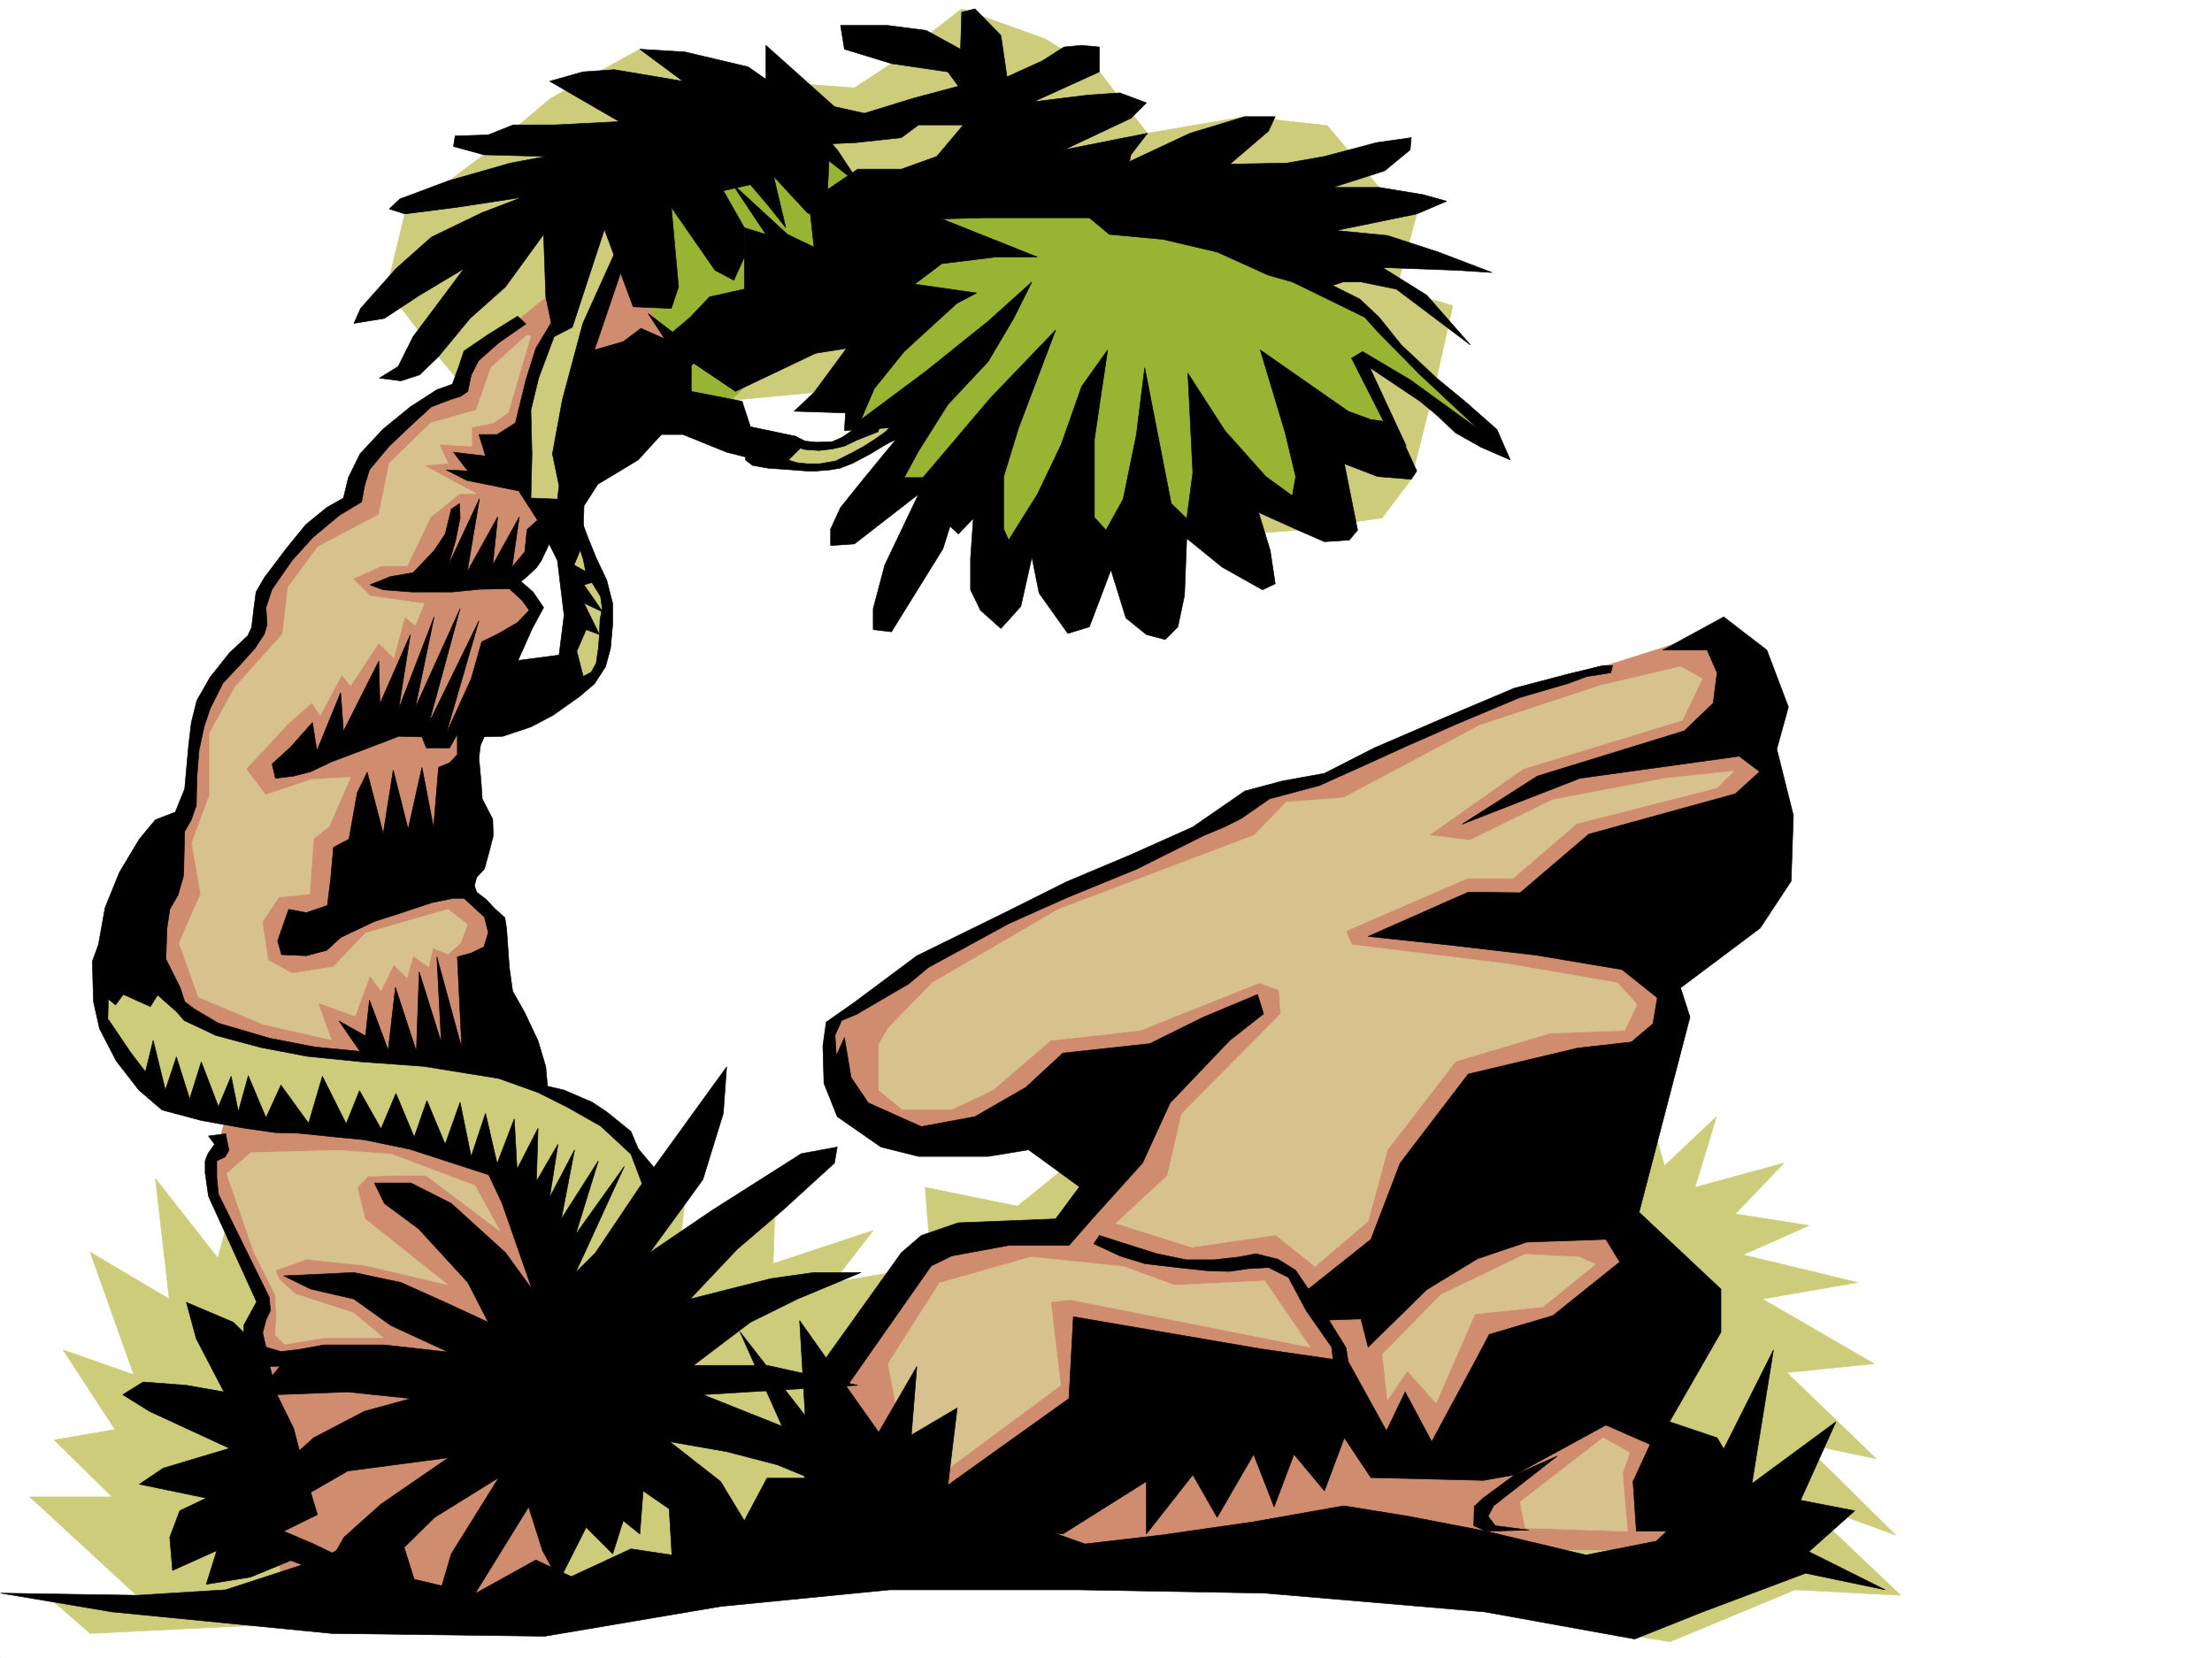 <svg xmlns="http://www.w3.org/2000/svg" width="2997.016" height="2246.297"><rect width="100%" height="100%" fill="#333333" stroke="none"/><defs><clipPath id="a"><path d="M0 0h2997v2244.137H0Zm0 0"/></clipPath></defs><path fill="#fff" d="M0 2246.297h2997.016V0H0Zm0 0"/><g clip-path="url(#a)" transform="translate(0 2.16)"><path fill="#fff" fill-rule="evenodd" stroke="#fff" stroke-linecap="square" stroke-linejoin="bevel" stroke-miterlimit="10" stroke-width=".743" d="M.742 2244.137h2995.531V-2.16H.743Zm0 0"/></g><path fill="#cccc7a" fill-rule="evenodd" stroke="#cccc7a" stroke-linecap="square" stroke-linejoin="bevel" stroke-miterlimit="10" stroke-width=".743" d="m1946.555 512.328 21.738-98.14-76.442-22.446 27.723-101.855-50.945-35.973-70.418-83.906-111.633-11.965-131.883 22.48-65.18-83.164-74.171-44.925-112.375-40.43-95.168 74.133-50.207 32.96-119.88-8.992-170.827-43.44-122.11 67.41-89.187 75.66-107.133 80.152-24.71 101.855 70.417 91.38 74.172 89.89 434.558-41.211 362.653-8.25 142.363 205.976 150.574-11.222 113.899-16.5 39.722-52.395zM62.95 2161.644h122.109l-144.59-133.331h111.629l-78.668-77.145 82.422-14.23-70.418-107.84 95.875 33.703-59.2-166.29 107.172 63.653-18.726-163.281 84.648 107.879 25.496-95.875 128.832 118.355 137.125-89.148 84.692 77.144 87.66-87.62 51.691 50.163L935.82 1560.95l-17.242 147.567 131.883-80.899-3.012 84.61 135.637-44.926-54.7 70.422 133.372-22.485-8.25-106.351 125.117 25.453 59.2-47.934 250.237-47.937 537.981-62.168 29.207 103.379 70.418-66.664-29.207 95.87 120.621-32.96-65.922 68.894 99.668 15.758-89.187 39.684 155.109 37.46-128.875 22.442 151.356 87.664-118.395 11.965 121.367 116.867-99.625-20.996 125.863 124.34-128.875-47.195 135.637 128.835-143.144-7.468-169.301 70.379-678.074-110.848-1020.508 77.887-442.067 21.738zm0 0"/><path fill="#cccc7a" fill-rule="evenodd" stroke="#cccc7a" stroke-linecap="square" stroke-linejoin="bevel" stroke-miterlimit="10" stroke-width=".743" d="m1105.16 180.523 193.313-29.988 48.68 23.969-11.966 78.668-248.011 47.195zm0 0"/><path fill="#99b333" fill-rule="evenodd" stroke="#99b333" stroke-linecap="square" stroke-linejoin="bevel" stroke-miterlimit="10" stroke-width=".743" d="m821.922 343.805 53.215-77.926 121.367-49.422h132.625l85.394 66.668 11.262 126.605-217.277 114.563-47.977 47.937-102.636-66.628zm0 0"/><path fill="#cf8c6e" fill-rule="evenodd" stroke="#cf8c6e" stroke-linecap="square" stroke-linejoin="bevel" stroke-miterlimit="10" stroke-width=".743" d="M749.234 395.496 633.852 488.36l-11.965 41.954-47.196 16.46L490 634.398l-12.707 41.954-81.68 62.914-41.953 67.406 4.496 49.46-76.441 87.626-17.985 59.156-7.468 96.617-42.739 65.922 7.508 201.484 82.426 155.07-14.234 58.415-3.754 41.172 72.687 142.324-25.492 62.168 41.953 277.887 17.242 74.914 3.754 7.469h345.41l42.696-129.579-64.434-409.691-92.902-113.86 54.699-91.374-7.508-201.48-68.933-56.93 12.75-114.606 34.445-104.121 80.195-137.79-38.242-49.46 55.445-59.16 34.485-96.614 148.347-116.87-67.41-113.079-29.988-33.703zm0 0"/><path fill="#d7c28f" fill-rule="evenodd" stroke="#d7c28f" stroke-linecap="square" stroke-linejoin="bevel" stroke-miterlimit="10" stroke-width=".743" d="m530.469 1563.922-70.418-5.238-119.88 3.007-32.964 28.465 36.715 106.356 29.21 58.414 1.485 27.723-1.484 26.234 12.746 12.707 53.176-8.992h80.191l-40.465-33.703-78.672-25.454-21.738-19.472-5.238-12.746 41.953-14.977 79.41 8.25 111.633 26.195-111.633-89.105-10.476-42.7 14.23-14.976 41.957-1.523h36.715l100.406 75.66-33.703-61.426zM713.3 454.656l-47.976 43.438-20.215 57.672-61.425 17.246-56.223 54.66-14.234 69.676-82.422 43.441-40.43 54.66-7.508 63.656-64.437 71.907-34.446 62.168v83.906l-24.007 65.14 12.003 68.934-29.207 66.668 26.196 73.39 87.664 36.716 92.156 20.957-17.984-50.164 50.203 17.945 20.254-54.66 14.976 20.215 17.242-35.192 17.985 17.984 8.21-29.988 21 14.977 5.981-25.457 20.254 8.25 17.203-14.973 8.992-25.492-26.195-20.215-111.668 32.215-43.441 45.672-56.188 8.992-32.218-17.95-8.25-51.687 22.484-33.703 41.953-4.5 5.238-74.914 20.996-16.46 29.211-66.665-52.433 2.969-62.953 20.996-26.235-35.227 56.969-61.386 32.219-28.465 11.222 17.203 29.207-54.66 12.004 14.23 38.2-57.672 20.253 20.215 14.977-55.445 14.23 11.262 12.004-29.207-73.43-10.48-23.226-23.224 38.203-17.246h35.227l32.219-66.664 38.945-31.437h22.48l-70.418-38.2 32.22-3.011-12.005-25.453 44.223 2.226v-25.453l29.207-5.98 20.215-14.235 30.734-104.12zm0 0"/><path fill="#cf8c6e" fill-rule="evenodd" stroke="#cf8c6e" stroke-linecap="square" stroke-linejoin="bevel" stroke-miterlimit="10" stroke-width=".743" d="m2163.09 904.07-75.656 21.7-95.914 35.972-142.364 71.906-73.43 25.454-84.652 17.984-76.441 54.664-198.547 85.394-156.598 79.41-106.39 71.907-32.961 21.7 11.222 68.151 73.43 83.91L1427.344 1531l77.144 68.894-73.43 83.125-183.535 6.024-146.859 176.73 92.16 226.977 1066.18 8.25 6.723-127.348-43.438-64.437 17.984-233.664-58.453-79.41 83.907-202.227-21.7-104.121 154.328-208.953v-93.645l-58.453-137.082-161.054 50.946zm0 0"/><path fill="#d7c28f" fill-rule="evenodd" stroke="#d7c28f" stroke-linecap="square" stroke-linejoin="bevel" stroke-miterlimit="10" stroke-width=".743" d="m2208.055 1968.41-35.973-20.215-112.371 86.883 6.723 35.188 138.609 4.496-6.723-78.63zm-68.934-265.136-72.687-3.754-113.899 54.664-79.41 80.898 6.766 61.426 26.976-38.945 38.945 43.44 52.434-120.585 92.156-9.734 71.203-57.672zM1203.3 1847.828l69.68-109.363 123.633-35.191 125.121 12.707 69.676 25.457 122.149-5.985 61.425 89.89-325.195-64.398-26.195 2.973 13.488 113.117-200.074 148.305zm0-454.656 59.942-61.426 170.828-99.625 265.254-100.371 43.442-44.926 77.925-5.984 184.317-98.14 163.32-53.919 108.66-25.453 29.207 16.461-26.976 56.188-215.754 65.882-127.39 89.891 55.444 6.766 111.63-54.704 153.585-29.206 92.16-9.735-22.445 22.48-190.34 48.68-86.136 74.133h-62.207l-164.063 71.164 7.469 18.727 212.781 26.238 147.602 25.453 26.238 29.207-16.504 35.191-101.148 3.754-128.094 38.2-92.156 119.843-26.239 96.614-71.945 61.425-53.176-42.695-113.898 16.5-102.637-32.219 69.676-64.398 19.472-83.906 134.114-135.563-2.227-32.219-26.98-9.734-161.094 64.398-121.363 13.489-78.672 67.41-55.442 26.234h-66.707l-32.218-26.234v-61.426zm0 0"/><path fill="#cccc7a" fill-rule="evenodd" stroke="#cccc7a" stroke-linecap="square" stroke-linejoin="bevel" stroke-miterlimit="10" stroke-width=".743" d="m220.29 1336.242 58.413 51.692 92.942 26.195 158.824 20.215 172.316 25.492 88.442 40.43 56.93 40.468 31.476 47.157 11.965 36.714-110.145 136.34-95.129-164.062-46.453-22.442-144.629-38.984-138.61-5.98-139.355-35.934-69.675-90.637-11.223-58.414 46.453-22.48zm540.206-910.797-34.488 64.399-24.711 112.375 12.004 70.379 47.195 56.93 13.488 56.929-3.754 77.145-14.976 67.41 37.46-3.715 20.958-23.227 8.992-79.41-3.715-32.219-47.234-86.882 9.738-47.192 117.652-85.355 152.84 53.918 45.711 5.98 43.438-2.226 88.445-49.461-36.715-14.235-57.71 35.23h-92.903L894.609 537.04 794.2 481.633l53.215-150.574-37.457-47.934-44.223 115.344-1.484-2.23-2.27-1.524zm0 0"/><path fill="#99b333" fill-rule="evenodd" stroke="#99b333" stroke-linecap="square" stroke-linejoin="bevel" stroke-miterlimit="10" stroke-width=".743" d="m1552.465 273.387-110.145 3.754-197.062 12.746-60.684 135.558-23.969 127.313-2.27 30.73 76.442-16.5-22.48 93.645 87.66 8.992 38.945 40.43 8.992 54.703 57.711-40.469 146.86 21.738 46.453-24.71 59.938-3.755 32.96-41.953 83.91 18.73 24.711-81.644 86.919-6.761-2.97-36.676-40.468-83.91 35.227 18.73 92.16 61.426 56.93 40.43-27.723-40.43-61.426-53.918-64.438-64.438-22.48-23.226-111.672-58.414-164.062-88.367zm0 0"/><path fill-rule="evenodd" stroke="#000" stroke-linecap="square" stroke-linejoin="bevel" stroke-miterlimit="10" stroke-width=".743" d="m720.77 1746.715-35.934-49.461-73.43-66.668-54.699-27.68h-49.46l13.487 27.68 46.45 34.488 66.668 72.649 27.718 53.918-58.414-26.98-59.941-26.938-63.692-13.492-95.171 4.496 36.714 17.988 58.457 13.45 50.204 35.972 77.925 35.933-86.918-9.738h-81.68l-54.702 22.484-17.985 22.485 8.992 22.441 95.914-3.715 85.434 8.993-62.953 17.207-68.934 35.968-40.468 36.676-44.926 53.176 77.144-13.45 54.703-31.476 62.95-8.25 73.43-9.734-91.415 62.91-50.207 44.965-35.968 63.656 8.992 26.238 44.965-26.238L543.215 2101l45.71-44.965 86.919-53.918-41.992 67.406-22.446 35.934-17.242 58.453 17.242 21.703 32.219-26.199 72.648-117.613L735 2101l22.484 41.172 36.715-72.649 35.973 35.934 14.23-44.926 22.485 17.985 4.496-58.414 58.453 40.43 36.715 31.476 32.219 22.441 9.738-53.918-32.219-53.175-68.934-53.918 77.184 13.488 68.895 17.945 85.433 35.23-31.476-49.46-40.47-35.192-114.6-45.707 209.769-12.707-122.89-26.98h-99.626l77.184-58.414 63.652-31.477 86.176-35.933h-63.691l-58.418 8.25-109.399 27.683 63.692-67.406 62.914-53.922 68.933-62.91 3.754-21.738-48.719 8.992-119.101 75.656-86.176 58.418 71.945-98.848 27.723-89.89 4.496-62.91-117.652 162.539-59.942 89.109-26.976 26.977-12.75-53.918-14.973-31.477-35.973-35.93-63.656-31.476 27.723 59.156zm0 0"/><path fill-rule="evenodd" stroke="#000" stroke-linecap="square" stroke-linejoin="bevel" stroke-miterlimit="10" stroke-width=".743" d="m361.871 1836.566-45.668-44.925-63.695-26.98 13.488 49.46 37.461 71.906-50.95-8.992-58.452-4.496-27.723 17.203 35.973 22.485 108.617 50.203-89.89 26.937-32.22 21.742 90.676 18.727-35.972 17.207-13.493 35.969 3.754 44.93L293.72 2101l-14.23 45.668 59.937-9.734 54.664-22.485 58.453 22.485 18.73-22.485-46.453-22.441-40.468-17.246 45.71-22.48-13.492-44.926-18.726-71.907-22.485-45.707zm782.234-430.687 8.993 53.957 23.226 34.45 71.942 32.218 72.648-13.488 68.934-39.688 50.207-46.453 117.648-12.746 72.688-35.934 73.43-30.73 8.21 26.234-45.707 35.934-80.898 84.652-37.457 81.64-68.192 75.661-31.472 35.93h-81.68l-77.145 14.234-27.722 13.488-119.137 170.008-41.957-19.473 120.625-168.52 26.977-23.226 50.207-17.203 131.843-5.238 32.22-43.441-68.934-50.204-54.7 8.993h-94.386l-50.95-12.746-59.195-41.172-17.988-44.97zm95.168-1020.899-83.906 75.657-52.472 71.164-26.98 25.453 69.675 2.266-1.484 23.968 83.91-5.238-58.418 71.16-30.73 38.203-13.493 29.207v22.446l32.219-2.23 86.922-67.411-45.711 95.875-15.72 59.16v28.465l24.716 3.008 69.676-112.371 9.734-30.696 11.262 10.48 20.215-20.956-3.754 54.66v41.953l13.488 27.723 27.723 24.71 26.98-29.988 14.973-66.628 9.738 48.68 38.98 54.663 29.207-8.992 29.211-77.144 20.254 65.18 27.719 22.44 25.457 6.766 17.242-17.242 8.992-42.7 3.012-77.144 47.938 38.946 54.699 30.73 17.242-8.25-6.762-44.926-15.718-51.687 53.175 23.965 35.973 15.718 33.703-2.226 11.262-13.492-17.988-89.89 44.964 17.245 45.707 3.75 7.47-11.258-29.95-65.14-32.219-4.496-30.734-11.262-119.137-83.129 33.746 112.336 14.23 59.2-4.495 26.194-35.973-26.195-55.445-62.172-50.204-77.886 6.766 134.816-8.25 62.172-20.996-20.254-35.973-184.242-11.222 90.636-17.985 87.622-23.226 41.953-15.719-17.243V595.453l17.945-121.328-35.187 49.426-27.723 78.668-32.219 67.406-38.98 62.172-6.727-14.977v-71.16l20.215-65.926 50.203-132.586-88.406 92.157-91.414 107.84h-25.453l19.473-35.934 39.722-62.95 54.664-58.417 34.485-58.414 24.71-49.422-59.195 53.176-83.91 67.406-88.406 65.926 17.988-41.957 40.469-50.204 71.16-65.14 26.98-14.23zm-230.765-36.675-14.235 31.433-25.492-13.488-59.199-85.355 9.738 107.835-9.738 29.211-51.687-2.23-38.946-104.867-43.48 132.59-24.711 12.707-11.258-53.918-2.973-84.653-51.691 71.16-47.977 42.7-42.695 51.691-25.492 24.711-25.457 8.25-29.246-3.754 25.492-15.719 20.215-40.468 31.476-41.953 37.457-50.168-59.937 35.933-47.938 31.477-41.21 6.726 8.992-20.215 47.937-53.921 47.973-42.696 68.191-32.96 54.664-20.958-88.406 13.489-70.418 8.992-20.996-6.762 14.23-13.492 65.961-24.711 83.91-23.969 47.938-8.992-83.91-2.227-41.211-11.261 2.266-14.235 44.925-1.484 33.746-13.488h55.442l88.406-4.5-94.387-54.66 44.926-12.747 42.735-2.972 92.902 15.718-58.453-43.44 61.426 3.753 85.433 20.215 57.672 40.43 62.953 71.906 32.215 48.718-43.438-33.742-3.753 80.895-25.493-10.477-45.71-49.422 16.5 69.637-23.223-29.207-24.711-29.21-36.715 8.25 28.465 50.167zm0 0"/><path fill-rule="evenodd" stroke="#000" stroke-linecap="square" stroke-linejoin="bevel" stroke-miterlimit="10" stroke-width=".743" d="M1037.715 110.105v-48.68l92.902 83.13 40.469 8.992 68.187-20.957 59.2-15.758-14.235-19.473-76.437-11.222-63.696-19.473-5.238-32.219h63.692l52.433 6.766 46.453 25.453 1.524-50.203 17.945-4.457 35.23 35.933 8.25 56.188 47.938-21.742 29.246-18.727 23.969-2.23 23.969 2.23V97.36l-89.149 40.47 73.43-8.993 43.441-3.012 35.969 13.489-20.996 20.957-90.633 42.699 113.117-22.446-22.484 29.211-13.488 64.395-25.454 26.238-17.246-5.238h-143.847l-56.188 1.484 129.617 51.692h-56.968l-72.649 8.992-36.715 27.683-77.183 84.649-56.93 8.996-108.656 51.688-80.156-53.958-15.758-17.203 34.488-29.207 26.195-27.722 47.235-10.48v-83.165l29.207 8.992-46.453-69.636 75.66 69.636 35.972 17.243-6.726-60.684 38.203-26.195 27.719-18.73h59.199l47.937-17.243 35.97-42.695h-60.68l-23.227 17.242-61.426 6.722-65.96 3.012zm0 0"/><path fill-rule="evenodd" stroke="#000" stroke-linecap="square" stroke-linejoin="bevel" stroke-miterlimit="10" stroke-width=".743" d="m1575.691 324.336 73.43 17.203 69.676 31.477 32.219 8.992 34.445 11.222 34.488-11.222h23.969l47.934 9.734 100.41 75.66-59.196-67.449-59.941-37.418 101.152 3.715 47.192 3.012-72.649-27.723-68.93-22.445-69.68-6.762 109.364-22.445 40.469-17.242-32.219-8.993-59.195-9.738h-62.914l70.422-22.48 34.445-28.465 1.524-16.461-47.231 6.722-70.418 18.73-50.95 8.993-77.183 1.488 52.473-44.925 8.992-19.473h-41.21l-74.173 22.48-104.164 48.68-32.219 65.926 26.98 22.441zm0 0"/><path fill-rule="evenodd" stroke="#000" stroke-linecap="square" stroke-linejoin="bevel" stroke-miterlimit="10" stroke-width=".743" d="m1795.98 382.008 46.45 23.226 26.199 24.711 29.988 37.457 47.938 44.926 38.199 31.438 43.48 38.199 17.985 41.21-39.723-17.241-34.45-19.473-25.491-23.969-22.485-18.726-68.148-45.672 49.422 106.351-26.98-26.195-47.192-92.902 14.973-8.993 64.437 38.2 92.942 67.41-79.454-74.133-55.441-56.187-19.473-21.7-98.14-47.937zM916.348 453.91l-38.239-29.207 22.48 34.45-32.218-14.235-23.969 17.988-38.941 11.219 42.695-125.82-8.992-19.473-49.46 109.324-27.724 103.38-13.488 73.39 8.992 43.441-2.23 17.985-35.969-1.485 1.485-59.941-1.485-59.16 10.477-43.438 20.996-56.187-4.496-17.985-20.254 33.703-13.45 42.696-14.273 58.457-24.71 15.718h-24.712l8.996 29.207-43.48-5.242 19.473 25.457-29.211-1.488 27.722 14.234 70.422 14.23 25.492 39.688 26.977 54.704 8.996 74.132-6.766 53.918-51.691 6.766-44.223 6.723-27.718 61.425 15.011 23.227 39.688-4.496 53.215-22.485 49.46-38.199-9.773-38.199 12.746-29.207 17.985 6.723-20.957-42.657 25.457 11.965-25.457-36.715 22.445-6.726-35.934-20.215 11.965-28.465 1.524-51.691 18.73-29.207 54.7-32.961 31.437-34.446h29.246l59.2 23.965 41.17 10.48 41.212 1.485 22.48-22.441-11.96-11.262-60.684-12.707-11.262-34.484-68.934-13.453v-35.227l32.22-27.684zm0 0"/><path fill-rule="evenodd" stroke="#000" stroke-linecap="square" stroke-linejoin="bevel" stroke-miterlimit="10" stroke-width=".743" d="m1077.441 590.957 13.489 6.766 15.718 1.484 20.996-.742 13.45-5.98 14.273-9.739 9.735-3.754 17.984-.742 8.996-1.523-2.27 8.25-28.464 11.218-17.242 8.25-15.72 3.754-18.73 2.23-20.254-1.484-17.984-6.726zm0 0"/><path fill-rule="evenodd" stroke="#000" stroke-linecap="square" stroke-linejoin="bevel" stroke-miterlimit="10" stroke-width=".743" d="m1067.703 623.176 11.965 3.754 14.234 1.484h16.5l21.739-3.754 20.957-10.476 16.5-8.993 16.46-10.48 12.747-8.992 17.246-16.461 15.715 7.469-8.993 14.23-22.48 11.262-20.957 12.707-23.969 12.746-17.246 6.726-13.488 2.266-17.985 1.488h-14.234l-19.473-1.488-32.214-2.266-21-3.714-9.735-7.508.742-11.223 26.98 5.242zM783.719 737.035l6.726 21.7 3.012 15.757 10.477 17.95 9.738 15.753 2.266 16.465-3.008 14.973-.746 20.215-1.485 18.73-3.012 20.254-6.722 11.965-12.746 6.762-57.715 35.933-38.942 22.485-42.699 9.734-10.515 9.734 12.746 2.973 29.988-.742 38.203-12.707 29.95-15.758 35.972-25.453 20.254-17.242 14.973-23.188 6.726-24.75 3.012-32.922v-27.722l-8.25-32.22-14.235-29.948-11.218-27.723-8.996-23.969zm332.664 731.012-1.485-50.906 4.497-32.22 37.457-26.194 85.394-63.696 120.664-59.16 82.383-41.21 85.434-35.93 85.433-38.204 70.418-48.68 50.203-13.488 57.676-10.48 67.445-34.445 97.399-41.954 92.16-38.945 71.16-18.73 49.461-12.004h12.746l-2.265 9.738-32.961 5.238-23.97 8.993-66.663 19.472-83.95 35.23-69.675 30.692-57.672 26.238-59.941 26.938-67.45 17.988-38.941 26.977-22.484 11.222-26.977 11.223-91.418 45.707-95.168 38.945-78.668 35.188-108.621 59.2-26.98 22.44-57.711 33.708-12.707 7.503-20.254 8.254-8.993 20.211 3.012 45.672zM701.297 428.418l-39.727 24.75-32.96 22.445-6.723 20.215-8.996 24.75-20.996 7.469-35.93 23.223-36.719 29.953-31.473 33.703-15.757 32.219-6.727 27.722-22.48 12.746-28.465 23.188-26.239 32.215-29.949 39.687-11.261 19.473-2.973 22.484-3.008 25.453-5.242 11.262-24.75 23.223-26.195 32.96-17.989 31.438-7.504 29.95-3.754 31.476-5.242 58.414-12.707 31.477-26.976 10.48-21.743 26.195-26.976 44.965-19.473 47.938-8.992 50.164 3.754 65.925 19.469 15.715 10.48-14.23 36.715 16.5 9.734-15.758 25.497 22.484 11.218-13.492-5.98-18.726-19.473-38.946 1.488-41.953 3.75-25.453 11.223-19.473 7.508-26.199 1.484-59.937 8.996-15.719 6.762-19.473.742-38.199 2.973-36.715 6.766-31.437 8.25-24.75 17.203-34.45 22.484-23.968 20.996-23.223 12.746-19.473 3.715-12.707-1.488-23.226 8.254-24.711 26.976-38.941 28.465-31.477 35.973-29.953L490 680.105l3.754-20.957 6.766-22.484 26.195-31.473 31.476-29.953 26.235-23.968 25.457-9.735 14.23-4.496 9.739-6.726 4.496-21.739 9.773-19.472 27.723-24.711 36.715-25.454zm0 0"/><path fill-rule="evenodd" stroke="#000" stroke-linecap="square" stroke-linejoin="bevel" stroke-miterlimit="10" stroke-width=".743" d="m745.52 734.023-12.004 25.497-6.727 9.734-12.746 11.965-8.25 6.722 16.5 14.235 14.234 20.996-15.757 29.207-11.223 25.457-17.985 39.723-40.468 92.12-2.23 17.204 2.972 32.219 1.523 23.226 14.235 27.723.742 22.441-5.98 23.227-6.024 21.738-10.477 11.223-3.011 11.222 3.011 8.993 12.747 9.734 11.964 12.746 13.489 12.004 2.27 14.195 3.75 53.215 4.5 32.18 16.46 29.207 17.985 38.199 10.48 35.23 2.266 26.196 22.484 5.242 38.2 16.5 20.214 13.488 32.219 26.196 9.773 23.226 31.438 37.457-23.969 15.719-17.242-45.707-21.7-20.215-19.511-17.984-44.926-25.457-40.469-20.215-52.433-18.727-101.934-16.46-83.168-6.024-74.172-7.469-62.91-12-61.465-16.465-42.699-20.21-10.476-12.005 11.218-13.492 12.75 9.739 32.961 19.468 68.934 20.254 61.426 11.965 61.464 5.984-28.464-41.171 35.933 20.214 5.278-48.68 25.453 68.15 9.738-85.395 28.465 86.882 3.75-107.84 29.992 95.876-6.023-116.09 33.746 123.558-6.024-123.558 18.73-5.239 17.243-8.25 5.98-19.472-5.238-20.996-27.723-25.453h-14.23l-29.207 5.98-38.203 12.746-39.723 12.75-45.71 21.7-18.727 17.242-27.723 7.468-33.703-1.484-5.242-18.73 14.976-42.696 23.969 4.496 28.465-9.738 4.496-36.715 3.754-41.914 20.996-11.262 11.223-62.91 13.488-27.722 21.738 83.164 13.492-86.137 20.215 80.156 18.727-83.91 15.718 81.64 6.766-81.64 14.977-5.98 10.476-11.262v-27.684l-10.476 18.73h-31.477l-5.984-15.015-31.473-.742-44.965 17.242-45.71 17.203-28.466 13.492-23.222 5.98-24.711 3.012-4.496-19.472 24.71-22.48 29.989-33.708 5.98 38.203 32.22-78.632 3.753 52.433 47.938-95.129 1.523 57.672 41.215-93.644-15.758 100.37 47.973-124.34-25.492 122.852 60.683-134.07-41.953 154.285 67.445-137.785-44.222 152.762 33.707-74.133 14.27-50.164 21.702-10.52 26.977-15.718 15.758-16.461-9.774-13.489-17.207-15.757-40.469.78-36.714 3.716h-54.7l-38.945-2.973-17.984-6.762 27.722-11.222 30.692-5.239 28.504-29.953 14.976-22.48 8.25-33.707 11.223-7.504.742 19.469-5.98 29.992-9.739 33.703 41.953-89.89-16.5 98.882 41.215-74.172-6.726 65.18 35.972-65.18-9.777 68.153 17.246-20.957 3.008-29.953 14.234-12.747 13.489 2.27zm0 0"/><path fill-rule="evenodd" stroke="#000" stroke-linecap="square" stroke-linejoin="bevel" stroke-miterlimit="10" stroke-width=".743" d="m133.371 1280.055-8.25 22.484 1.484 54.66 8.25 36.715 22.485 43.441 30.73 39.688 31.477 26.977 53.176 14.234 58.453 10.477 41.957 5.984 30.73.742 51.692 5.277 38.199 3.715 61.426 12.746 57.71 18.73 50.95 16.462 44.222 26.98 53.918 63.652 17.989 41.211 65.922-143.808-65.922 92.121 30.73-99.629-50.203 78.672 17.984-93.645-33.703 64.434L756 1550.473l-29.21 50.164 2.23-71.907-28.465 55.446-3.754-68.192-23.227 60.684-15.715-68.152-19.511 58.418-14.977-73.391-20.215 56.93-24.75-59.2-17.203 49.461-24.75-59.195-20.215 47.938-29.207-51.692-17.988 44.965-32.219-64.438-18.726 63.696-37.461-51.692-20.254 44.184-23.965-56.93-13.492 48.68-9.735-47.937-17.242 41.21-23.226-60.683-15.72 50.207-17.983-56.93-14.977 44.926-16.5-67.41-10.48 42.699-19.47-25.457-31.476-46.45 1.485-60.683zm0 0"/><path fill-rule="evenodd" stroke="#000" stroke-linecap="square" stroke-linejoin="bevel" stroke-miterlimit="10" stroke-width=".743" d="m282.457 1539.211 8.25 11.262-8.992 12.707-3.754 9.734v16.5l4.496 31.438 65.18 143.066-3.715 6.766-13.488 24.71v28.465l31.437 27.684 33-.746 44.184-28.465-32.961 6.024-25.457 2.972-20.254-5.984-4.496-19.473 4.496-17.242 5.984-12.707-1.484-17.984-68.934-140.06-2.23-22.48v-22.484l11.222-5.238 5.239-8.992-4.496-22.446zm1199.551 146.079 35.23 16.46 33.703 10.477 44.223 5.242 41.953 4.496 28.465.781 26.234-3.754 26.98-1.523 26.981 13.488 23.97 44.965 34.444 49.422 3.012 25.453 19.469-5.98-2.969-18.731-30.734-49.422-20.254-29.95-17.203-25.491-23.969-14.977-29.988-7.469-23.227 4.496-33.703 3.715h-37.457l-39.727-8.21-30.734-9.735-47.191-15.016zm570.195 313.073-42.7 31.473-12.003 11.223-.742 26.199 16.5 7.504 58.418-1.485-45.711-6.02-9.734-12.71 7.507-14.23 86.176-67.41zm0 0"/><path fill-rule="evenodd" stroke="#000" stroke-linecap="square" stroke-linejoin="bevel" stroke-miterlimit="10" stroke-width=".743" d="m2253.02 880.844 82.421-44.965 58.418 44.965 29.246 77.144-15.757 56.93 22.484 89.89-3.012 89.11-41.953 63.656-107.879 80.899 12.746 39.722-68.933 264.395-44.965 36.715-107.133 3.715-66.703 22.484-68.934 41.953-79.414 77.887-9.734-38.2-43.48 1.485-27.723-41.914 84.691-67.41 39.688-103.38 92.156-120.585 148.387-35.227 72.648-8.21 29.246-24.712 5.98-35.23-47.933-38.2-116.168-19.472-115.383-13.488-112.375-11.965 135.598-59.941 70.46.742 92.903-79.371 198.547-54.703 32.961-29.95-27.719-20.957-215.793 29.95-159.57 62.167 101.895-65.18 199.293-61.386 38.945-37.457 5.277-41.21-13.488-30.696zm0 0"/><path fill-rule="evenodd" stroke="#000" stroke-linecap="square" stroke-linejoin="bevel" stroke-miterlimit="10" stroke-width=".743" d="m2175.836 1679.305 18.73 30.695-90.671 72.648-86.141 25.454-20.996 39.726-56.93 105.61-35.972-67.41-27.72 57.671-18.73 58.418 152.844 3.754 41.953-7.508 123.633-67.41 59.941 26.238-23.226 50.164 4.496 67.407h77.184l99.628-18.727-53.957-26.2v-59.194l-13.453-22.446-64.437-21.738 69.676-121.328v-58.414L2220.8 1642.59zm0 0"/><path fill-rule="evenodd" stroke="#000" stroke-linecap="square" stroke-linejoin="bevel" stroke-miterlimit="10" stroke-width=".743" d="m1894.863 1968.41-68.191-123.594-119.137-17.242-253.25-43.441-5.98 110.887-200.04 143.027 13.493 36.715 79.41-7.504 98.887 11.258 113.152-71.16v71.16l62.953-80.153 32.961 57.672 49.422-85.394 27.723 71.16 26.976-71.16 41.215 49.46 26.977-71.906 35.972 53.922zm0 0"/><path fill-rule="evenodd" stroke="#000" stroke-linecap="square" stroke-linejoin="bevel" stroke-miterlimit="10" stroke-width=".743" d="m2446.332 2131.691-139.394 52.434-92.157 36.715-203.047-36.715-298.175-25.453-253.996-4.496H1205.53l-228.5 22.441-239.02 40.469-288.48-3.754-297.433-29.207L.742 2158.672l184.317 2.972 120.625-7.468 133.37-43.442 95.169-56.187 26.98 85.394 82.422 19.473 82.383-45.707 47.976 22.484 80.899-37.46 55.445 8.25-3.715-63.692 101.895 17.242 30.691-57.672h51.73l-88.445-198.472 88.446 113.82-7.508-128.836 107.133 151.32 51.691-89.148-7.469 92.898 62.168-36.714-14.23 117.613 187.328 66.668 103.379-12.004 125.121-17.988 122.148-21.7 87.664 14.23 104.903 20.216 135.601 32.218 95.168-18.726 54.7-51.692 104.125-207.464-29.207 181.27 113.859-83.911-47.938 106.352 73.43 14.234-62.168 55.441 103.379 51.692zm0 0"/></svg>
